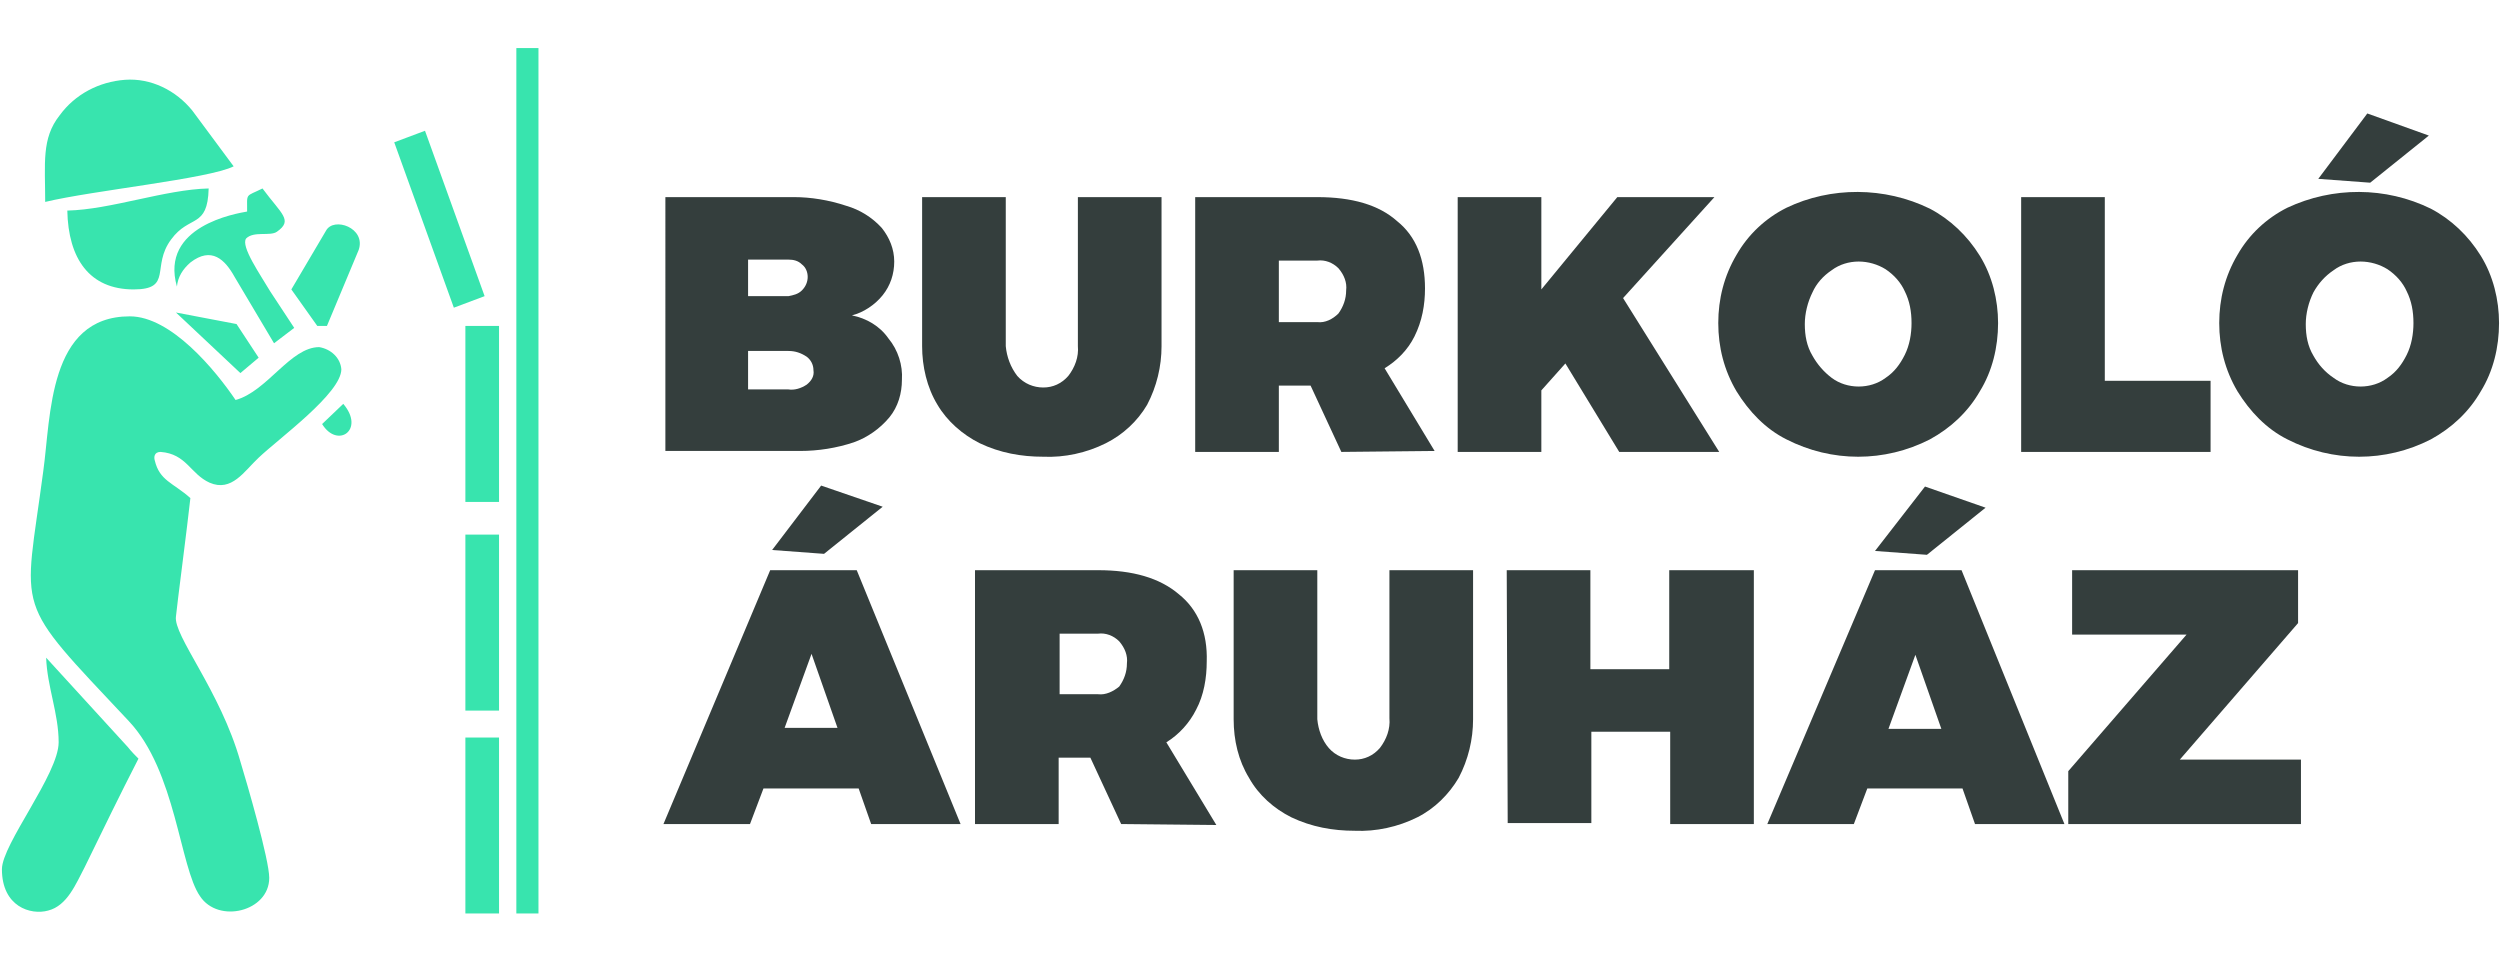 <?xml version="1.0" encoding="utf-8"?>
<!-- Generator: Adobe Illustrator 24.2.3, SVG Export Plug-In . SVG Version: 6.00 Build 0)  -->
<svg version="1.1" id="Réteg_1" xmlns="http://www.w3.org/2000/svg" xmlns:xlink="http://www.w3.org/1999/xlink" x="0px" y="0px"
	 viewBox="0 0 260 100" style="enable-background:new 0 0 260 100;" xml:space="preserve">
<style type="text/css">
	.st0{fill-rule:evenodd;clip-rule:evenodd;fill:#38E4AE;}
	.st1{fill:#343E3D;}
</style>
<g>
	<path class="st0" d="M28,91.3c0-1.9-2.3-9.8-3-12.1c-2.1-7.4-7-13.1-6.7-15.1c0.1-1.1,1.2-9.5,1.5-12.3c-1.8-1.6-3.2-1.8-3.7-3.9
		c-0.1-0.3-0.1-0.9,0.6-0.9c2.7,0.2,3.1,2.3,5.1,3.2c2.3,1,3.6-1.2,5.1-2.6c2.1-2,8.6-6.7,8.6-9.2c-0.1-1.2-1.1-2.1-2.3-2.3
		c-3,0-5.4,4.6-8.7,5.5c-2.1-3.1-6.7-8.7-11-8.7c-8.5,0-8.2,10.4-9,16.1c-2,15.2-3.3,13,8.9,26c4.9,5.2,5.3,15.2,7.4,18.2
		C22.7,96.1,28,94.8,28,91.3L28,91.3z M53.7,5h2.3v90h-2.3V5L53.7,5z M48.4,76.7h3.5V95h-3.5V76.7z M48.4,33.9h3.5v18.3h-3.5V33.9
		L48.4,33.9z M48.4,55.6h3.5v18.3h-3.5V55.6L48.4,55.6z M41,14.8l3.2-1.2l6.2,17.2L47.2,32L41,14.8z M33.5,44.1
		c1.6,2.6,4.5,0.6,2.2-2.1L33.5,44.1z M25,38.8l1.9-1.6l-2.3-3.5l-6.3-1.2L25,38.8z M30.3,30.1l2.7,3.8h1l3.3-7.9
		c0.8-2.3-2.6-3.5-3.4-2L30.3,30.1L30.3,30.1z M18.4,29.8c0.1-1,0.6-1.8,1.4-2.5c2.2-1.7,3.6-0.3,4.6,1.5l4.1,6.9l2.1-1.6l-2.5-3.8
		c-1-1.7-3.1-4.7-2.5-5.5c0.8-0.8,2.5-0.2,3.2-0.7c1.7-1.2,0.5-1.8-1.5-4.5c-1.8,0.9-1.6,0.4-1.6,2.4C24.6,22.2,16.6,23.5,18.4,29.8
		L18.4,29.8z M7,21.9c0.1,5,2.3,8.2,6.9,8.2c4.1,0,1.8-2.4,3.9-5.2c1.9-2.6,3.8-1.1,3.9-5.3C17.2,19.7,11.5,21.8,7,21.9L7,21.9z
		 M4.7,21c5-1.2,17-2.4,19.6-3.7l-4.3-5.8c-1.7-2.1-4.3-3.4-7-3.2C10.3,8.5,7.8,9.8,6.2,12C4.3,14.4,4.7,17,4.7,21z M6.1,77.2
		c0,3.3-5.9,10.6-5.9,13.2c0,3.9,3,4.8,4.8,4.3c2-0.5,2.9-2.8,3.8-4.5c1.9-3.9,3.7-7.6,5.6-11.3c-0.2-0.2-0.8-0.8-1.1-1.2l-8.5-9.3
		C4.9,71.4,6.1,74.2,6.1,77.2z"/>
	<path class="st1" d="M88,21.4c1.4,0.4,2.7,1.2,3.7,2.3c0.8,1,1.3,2.2,1.3,3.5c0,1.3-0.4,2.5-1.2,3.5c-0.8,1-2,1.8-3.2,2.1
		c1.5,0.3,2.9,1.1,3.8,2.4c1,1.2,1.5,2.8,1.4,4.3c0,1.4-0.4,2.8-1.3,3.9c-1,1.2-2.3,2.1-3.7,2.6c-1.8,0.6-3.7,0.9-5.6,0.9h-14V20.5
		h13.4C84.3,20.5,86.2,20.8,88,21.4z M83.4,30.2c0.4-0.4,0.6-0.9,0.6-1.4c0-0.5-0.2-1-0.6-1.3c-0.4-0.4-0.9-0.5-1.4-0.5h-4.2v3.8
		h4.2C82.5,30.7,83,30.6,83.4,30.2z M83.9,40c0.5-0.4,0.8-0.9,0.7-1.5c0-0.6-0.3-1.1-0.7-1.4c-0.6-0.4-1.2-0.6-1.9-0.6h-4.2v4h4.2
		C82.6,40.6,83.3,40.4,83.9,40z"/>
	<path class="st1" d="M105.8,39.1c0.7,0.8,1.7,1.2,2.7,1.2c1,0,1.9-0.4,2.6-1.2c0.7-0.9,1.1-2,1-3.1V20.5h8.7V36
		c0,2.1-0.5,4.2-1.5,6.1c-1,1.7-2.5,3.1-4.3,4c-2,1-4.3,1.5-6.5,1.4c-2.3,0-4.5-0.4-6.6-1.4c-1.8-0.9-3.4-2.3-4.4-4
		c-1.1-1.8-1.6-4-1.6-6.1V20.5h8.7V36C104.7,37.1,105.1,38.2,105.8,39.1z"/>
	<path class="st1" d="M139.5,47l-3.2-6.9H133V47h-8.7V20.5H137c3.6,0,6.4,0.8,8.3,2.5c2,1.6,2.9,4,2.9,7c0,1.7-0.3,3.4-1.1,5
		c-0.7,1.4-1.8,2.5-3.1,3.3l5.2,8.6L139.5,47z M133,33.5h4c0.8,0.1,1.6-0.3,2.2-0.9c0.5-0.7,0.8-1.5,0.8-2.4
		c0.1-0.8-0.2-1.6-0.8-2.3c-0.6-0.6-1.4-0.9-2.2-0.8h-4L133,33.5z"/>
	<path class="st1" d="M178.8,47h-10.4l-5.6-9.2l-2.5,2.8v6.4h-8.7V20.5h8.7v9.6l7.9-9.6h10.1l-9.5,10.5L178.8,47z"/>
	<path class="st1" d="M200.7,21.7c2.1,1.1,3.9,2.8,5.2,4.9c1.3,2.1,1.9,4.6,1.9,7c0,2.5-0.6,5-1.9,7.1c-1.2,2.1-3,3.8-5.2,5
		c-4.7,2.4-10.2,2.4-14.9,0c-2.2-1.1-3.9-2.9-5.2-5c-1.3-2.2-1.9-4.6-1.9-7.1c0-2.5,0.6-4.9,1.9-7.1c1.2-2.1,3-3.8,5.2-4.9
		C190.4,19.4,196,19.4,200.7,21.7L200.7,21.7z M190.5,28.1c-0.9,0.6-1.6,1.4-2,2.3c-0.5,1-0.8,2.2-0.8,3.3c0,1.2,0.2,2.3,0.8,3.3
		c0.5,0.9,1.2,1.7,2,2.3c0.8,0.6,1.8,0.9,2.8,0.9c1,0,2-0.3,2.8-0.9c0.9-0.6,1.5-1.4,2-2.4c0.5-1,0.7-2.2,0.7-3.3
		c0-1.2-0.2-2.3-0.7-3.3c-0.4-0.9-1.1-1.7-2-2.3c-0.8-0.5-1.8-0.8-2.8-0.8C192.3,27.2,191.3,27.5,190.5,28.1L190.5,28.1z"/>
	<path class="st1" d="M210.2,20.5h8.7v19.1h11V47h-19.7V20.5z"/>
	<path class="st1" d="M252.8,21.7c2.1,1.1,3.9,2.8,5.2,4.9c1.3,2.1,1.9,4.6,1.9,7c0,2.5-0.6,5-1.9,7.1c-1.2,2.1-3,3.8-5.2,5
		c-4.7,2.4-10.2,2.4-14.9,0c-2.2-1.1-3.9-2.9-5.2-5c-1.3-2.2-1.9-4.6-1.9-7.1c0-2.5,0.6-4.9,1.9-7.1c1.2-2.1,3-3.8,5.2-4.9
		C242.6,19.4,248.1,19.4,252.8,21.7L252.8,21.7z M242.7,28.1c-0.9,0.6-1.6,1.4-2.1,2.3c-0.5,1-0.8,2.2-0.8,3.3
		c0,1.2,0.2,2.3,0.8,3.3c0.5,0.9,1.2,1.7,2.1,2.3c0.8,0.6,1.8,0.9,2.8,0.9c1,0,2-0.3,2.8-0.9c0.9-0.6,1.5-1.4,2-2.4
		c0.5-1,0.7-2.2,0.7-3.3c0-1.2-0.2-2.3-0.7-3.3c-0.4-0.9-1.1-1.7-2-2.3c-0.8-0.5-1.8-0.8-2.8-0.8C244.5,27.2,243.5,27.5,242.7,28.1
		L242.7,28.1z M246.2,11.8l6.4,2.3l-6.1,4.9l-5.4-0.4L246.2,11.8z"/>
	<path class="st1" d="M90.6,85.7L89.3,82h-9.9L78,85.7h-9l11.1-26.4h9l10.8,26.4H90.6z M85.4,50.5l6.4,2.2l-6.1,4.9l-5.4-0.4
		L85.4,50.5z M81.6,75.7h5.5L84.4,68L81.6,75.7z"/>
	<path class="st1" d="M116.6,85.7l-3.2-6.9h-3.3v6.9h-8.7V59.3h12.8c3.6,0,6.4,0.8,8.4,2.5c2,1.6,3,4,2.9,7c0,1.7-0.3,3.5-1.1,5
		c-0.7,1.4-1.8,2.6-3.1,3.4l5.2,8.6L116.6,85.7z M110.2,72.2h4c0.8,0.1,1.6-0.3,2.2-0.8c0.5-0.7,0.8-1.5,0.8-2.4
		c0.1-0.8-0.2-1.6-0.8-2.3c-0.6-0.6-1.4-0.9-2.2-0.8h-4V72.2z"/>
	<path class="st1" d="M138.2,77.8c0.7,0.8,1.7,1.2,2.7,1.2c1,0,1.9-0.4,2.6-1.2c0.7-0.9,1.1-2,1-3.1V59.3h8.7v15.5
		c0,2.1-0.5,4.2-1.5,6.1c-1,1.7-2.5,3.2-4.3,4.1c-2,1-4.3,1.5-6.5,1.4c-2.3,0-4.5-0.4-6.6-1.4c-1.8-0.9-3.4-2.3-4.4-4.1
		c-1.1-1.8-1.6-3.9-1.6-6.1V59.3h8.7v15.5C137.1,75.9,137.5,77,138.2,77.8z"/>
	<path class="st1" d="M156.7,59.3h8.7v10.3h8.2V59.3h8.8v26.4h-8.7v-9.6h-8.2v9.5h-8.7L156.7,59.3z"/>
	<path class="st1" d="M205.4,85.7l-1.3-3.7h-9.9l-1.4,3.7h-9L195,59.3h9l10.7,26.4H205.4z M200.2,50.6l6.3,2.2l-6.1,4.9l-5.4-0.4
		L200.2,50.6z M196.4,75.8h5.5l-2.7-7.7L196.4,75.8z"/>
	<path class="st1" d="M215.5,59.3H239v5.5L226.7,79h12.6v6.7h-24.2v-5.5L227.4,66h-11.9V59.3z"/>
</g>
</svg>
